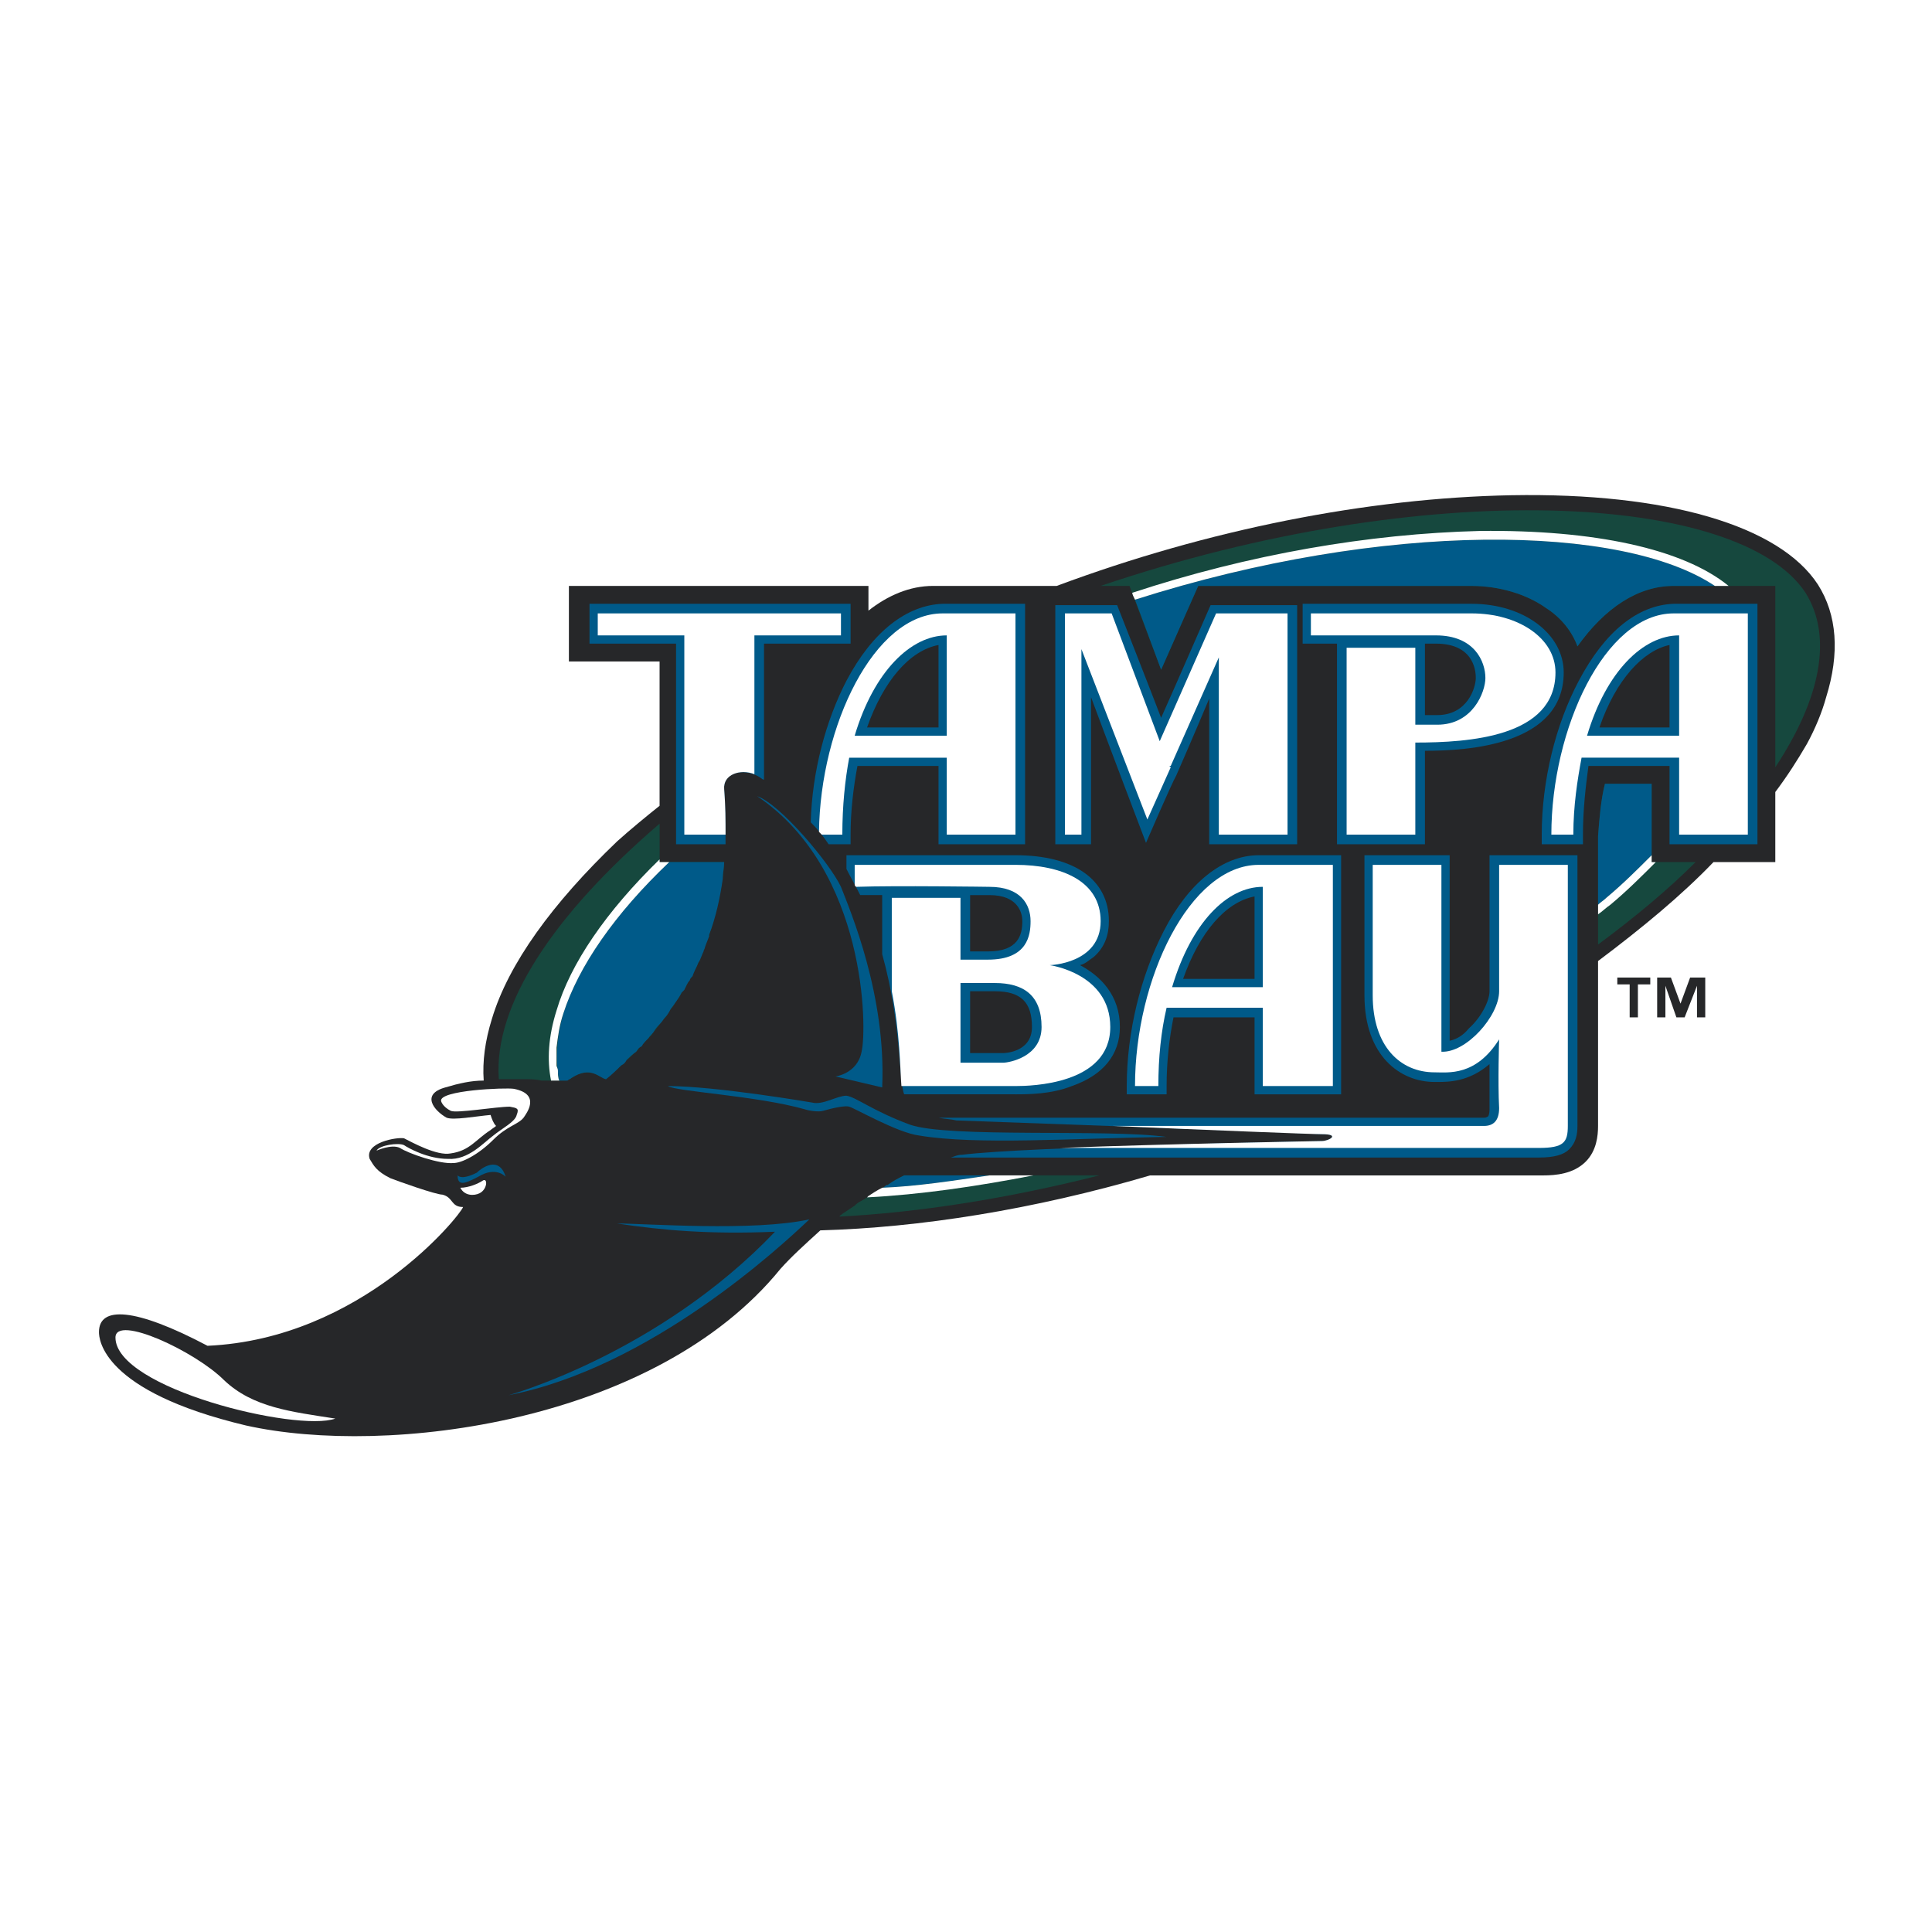 <?xml version="1.0" encoding="utf-8"?>
<!-- Generator: Adobe Illustrator 13.0.0, SVG Export Plug-In . SVG Version: 6.00 Build 14948)  -->
<!DOCTYPE svg PUBLIC "-//W3C//DTD SVG 1.0//EN" "http://www.w3.org/TR/2001/REC-SVG-20010904/DTD/svg10.dtd">
<svg version="1.0" id="Layer_1" xmlns="http://www.w3.org/2000/svg" xmlns:xlink="http://www.w3.org/1999/xlink" x="0px" y="0px"
	 width="192.756px" height="192.756px" viewBox="0 0 192.756 192.756" enable-background="new 0 0 192.756 192.756"
	 xml:space="preserve">
<g>
	<polygon fill-rule="evenodd" clip-rule="evenodd" fill="#FFFFFF" points="0,0 192.756,0 192.756,192.756 0,192.756 0,0 	"/>
	<path fill-rule="evenodd" clip-rule="evenodd" fill="#FFFFFF" d="M182.333,57.772L182.333,57.772
		c-2.057-3.29-6.032-5.758-11.516-7.403c-5.483-1.508-12.201-2.331-20.152-2.194c-14.395,0.274-30.159,3.428-45.514,9.048
		c-0.274,0-1.645,0-1.645,0l0,0h-0.274h-0.137c0,0-0.274,0-0.412,0h-0.686h-0.137c-0.411,0-8.773,0-8.773,0
		c-1.919,0-3.564,0.548-5.209,1.508c0-0.137,0-1.508,0-1.508H55.525v10.007c0,0,7.266,0,9.185,0c0,1.919,0,11.516,0,12.475
		c-8.911,7.403-14.806,14.806-16.862,21.522c-0.548,1.92-0.823,3.701-0.823,5.348c-0.959,0.137-1.919,0.41-2.879,0.686
		c-1.919,0.547-2.33,1.508-2.33,2.33c-0.137,1.234,0.959,2.467,2.193,3.016c0.686,0.273,1.508,0.273,2.742,0.137
		c-0.549,0.549-1.097,0.961-2.056,1.098c-0.686,0.137-2.194-0.686-3.016-0.961c-0.412-0.273-0.686-0.41-0.959-0.41
		c-0.96-0.412-3.428,0-4.524,1.096c-0.411,0.549-0.685,1.098-0.685,1.646c0,0.273,0.137,0.547,0.274,0.822
		c0.411,1.234,1.097,1.781,2.604,2.604c0.686,0.412,4.661,1.783,5.484,1.92c0.137,0,0.137,0,0.137,0l0.137,0.137l0.137,0.137
		c-1.097,1.234-3.29,3.564-6.306,5.758c-3.702,2.605-9.596,5.896-16.999,6.307c-7.403-3.838-9.87-3.289-11.104-2.604
		c-0.823,0.547-1.371,1.508-1.371,2.604c0,2.057,1.508,7.129,15.765,10.693l0,0c7.814,1.645,18.233,1.234,27.966-0.959
		c8.088-2.057,19.33-6.17,26.732-15.217c0.822-1.098,2.056-2.193,3.29-3.291c10.419-0.412,21.935-2.33,33.312-5.621
		c0.411,0,38.385,0,38.385,0c1.371,0,3.564-0.137,5.072-1.781c1.646-1.508,1.646-3.701,1.646-4.387c0,0,0-14.531,0-15.629
		c2.057-1.508,4.112-3.016,5.895-4.661c1.92-1.508,3.564-3.153,5.21-4.798c0.822,0,6.58,0,6.58,0s0-6.992,0-7.677
		c2.468-3.427,4.112-6.58,5.072-9.733c0.548-1.782,0.822-3.564,0.822-5.346C184.252,62.021,183.566,59.691,182.333,57.772
		L182.333,57.772z"/>
	<path fill-rule="evenodd" clip-rule="evenodd" fill="#FFFFFF" d="M65.259,102.875c0,0,0.137-0.139,0.137-0.275
		c-0.137,0.275-0.412,0.549-0.548,0.822C64.984,103.148,65.122,103.012,65.259,102.875L65.259,102.875z"/>
	<path fill-rule="evenodd" clip-rule="evenodd" fill="#FFFFFF" d="M66.081,101.777c0.274-0.273,0.412-0.41,0.549-0.686
		c0,0.137-0.137,0.275-0.274,0.412C66.355,101.641,66.219,101.641,66.081,101.777L66.081,101.777z"/>
	<path fill-rule="evenodd" clip-rule="evenodd" fill="#FFFFFF" d="M68,99.172c-0.411,0.549-0.685,0.961-0.959,1.51
		C67.315,100.133,67.589,99.721,68,99.172L68,99.172z"/>
	<path fill-rule="evenodd" clip-rule="evenodd" fill="#FFFFFF" d="M69.234,97.117c0-0.275,0.137-0.549,0.274-0.823
		c0,0.137,0,0.137,0,0.137C69.372,96.568,69.234,96.842,69.234,97.117L69.234,97.117z"/>
	<path fill-rule="evenodd" clip-rule="evenodd" fill="#FFFFFF" d="M68.686,97.939c-0.137,0.137-0.137,0.41-0.274,0.549
		C68.549,98.35,68.549,98.076,68.686,97.939L68.686,97.939z"/>
	<path fill-rule="evenodd" clip-rule="evenodd" fill="#FFFFFF" d="M62.517,105.754c-0.137,0.137-0.274,0.273-0.412,0.547
		C62.243,106.164,62.38,105.891,62.517,105.754L62.517,105.754L62.517,105.754z"/>
	<path fill-rule="evenodd" clip-rule="evenodd" fill="#FFFFFF" d="M56.485,107.809c-0.274,0-0.412,0-0.686,0
		C56.074,107.809,56.211,107.809,56.485,107.809L56.485,107.809z"/>
	<path fill-rule="evenodd" clip-rule="evenodd" fill="#FFFFFF" d="M57.033,107.535c-0.137,0.137-0.274,0.137-0.411,0.273
		C56.759,107.672,56.896,107.672,57.033,107.535L57.033,107.535z"/>
	<path fill-rule="evenodd" clip-rule="evenodd" fill="#FFFFFF" d="M63.477,104.793c0.274-0.137,0.411-0.41,0.548-0.547
		c0,0,0,0,0,0.137C63.751,104.52,63.614,104.656,63.477,104.793L63.477,104.793z"/>
	<path fill-rule="evenodd" clip-rule="evenodd" fill="#FFFFFF" d="M90.209,117.27c-0.548,0.273-0.959,0.547-1.508,0.822
		C89.25,117.816,89.661,117.543,90.209,117.27L90.209,117.27z"/>
	<path fill-rule="evenodd" clip-rule="evenodd" fill="#FFFFFF" d="M69.92,95.471c0.137-0.274,0.274-0.411,0.274-0.685
		c0,0,0,0,0,0.137C70.057,95.06,70.057,95.334,69.92,95.471L69.92,95.471z"/>
	<path fill-rule="evenodd" clip-rule="evenodd" fill="#FFFFFF" d="M70.742,93.415c0,0.137-0.137,0.137-0.137,0.274
		c0.411-0.959,0.686-1.919,0.959-3.016c-0.274,0.959-0.548,1.782-0.823,2.604V93.415L70.742,93.415z"/>
	<path fill-rule="evenodd" clip-rule="evenodd" fill="#FFFFFF" d="M72.113,87.657c-0.137,0.959-0.411,1.782-0.548,2.742
		C71.702,89.439,71.976,88.617,72.113,87.657L72.113,87.657z"/>
	<path fill-rule="evenodd" clip-rule="evenodd" fill="#262729" d="M181.373,58.32c-3.838-5.895-15.08-9.185-30.57-8.911
		c-14.395,0.274-30.297,3.427-45.377,9.048h-1.919l0,0h-0.411l0,0h-0.412h-0.41h-0.138h-9.048c-2.331,0-4.524,0.959-6.443,2.467
		c0,0.137,0-2.467,0-2.467H56.759v7.54c0,0,6.581,0,9.048,0c0,3.702,0,4.113,0,14.395c-1.371,1.097-2.879,2.331-4.25,3.564
		c-6.443,6.169-10.83,12.201-12.476,17.685c-0.685,2.193-0.959,4.25-0.822,6.168c-1.234,0-2.468,0.275-3.838,0.686
		c-2.468,0.686-1.097,2.332,0.137,3.018c0.685,0.273,2.879-0.139,4.387-0.275c0.137,0.412,0.274,0.822,0.548,1.098
		c-0.137,0.137-0.412,0.273-0.548,0.41c-1.508,0.961-2.057,2.057-3.976,2.33c-1.371,0.275-3.839-1.096-4.661-1.508
		c-0.685-0.137-3.976,0.412-3.427,2.057c0.411,0.686,0.686,1.234,2.056,1.92c0.686,0.273,4.524,1.645,5.209,1.645
		c1.097,0.275,0.823,1.234,2.056,1.234c-0.274,0.822-10.145,13.16-25.498,13.846c-7.266-3.838-10.83-3.975-10.83-1.371
		c0,0.686,0.274,5.895,14.668,9.322c14.12,3.152,40.853-0.273,53.328-15.629c1.097-1.232,2.468-2.467,3.976-3.838
		c9.87-0.273,21.249-2.057,32.901-5.482h39.207c1.234,0,3.017-0.139,4.25-1.371c1.097-1.098,1.234-2.605,1.234-3.564V95.883
		c4.387-3.291,8.362-6.581,11.515-9.871h6.169v-6.991c1.234-1.646,2.194-3.153,3.153-4.798c0.822-1.508,1.508-3.153,1.919-4.661
		C183.566,65.175,183.293,61.336,181.373,58.32L181.373,58.32z"/>
	<path fill-rule="evenodd" clip-rule="evenodd" fill="#16483E" d="M90.209,117.27c-0.548,0.273-1.097,0.547-1.645,0.959
		c-0.274,0.137-0.548,0.273-0.686,0.41c-0.411,0.139-0.685,0.412-0.959,0.549c-0.412,0.275-0.822,0.549-1.097,0.686
		s-0.412,0.275-0.548,0.412c-0.411,0.273-0.823,0.547-1.234,0.822c-0.137,0.137-0.274,0.137-0.274,0.273
		c7.814-0.41,16.726-1.781,25.91-4.111H90.209L90.209,117.27z"/>
	<path fill-rule="evenodd" clip-rule="evenodd" fill="#16483E" d="M112.691,58.458c0,0,1.919,5.072,3.153,8.362
		c1.508-3.427,3.701-8.362,3.701-8.362h8.5l0,0h18.781c2.741,0,5.483,0.822,7.402,2.193c1.508,0.959,2.604,2.33,3.153,3.838
		c2.741-3.838,6.031-6.032,9.596-6.032h10.145v18.096c4.524-6.854,5.758-13.023,3.017-17.411
		c-6.58-10.007-37.974-11.652-70.327-0.685H112.691L112.691,58.458z"/>
	<path fill-rule="evenodd" clip-rule="evenodd" fill="#16483E" d="M160.124,78.198c-0.411,1.645-0.548,3.427-0.685,5.209v2.604l0,0
		v8.226c3.701-2.742,6.991-5.484,9.732-8.226h-4.387c0,0,0-5.483,0-7.814C162.866,78.198,161.77,78.198,160.124,78.198
		L160.124,78.198z"/>
	<path fill-rule="evenodd" clip-rule="evenodd" fill="#16483E" d="M49.768,107.672c0.411,0,0.823,0,1.234,0c0,0,0.137,0,0.274,0
		c0.274,0,0.548,0,0.959,0c0,0,0,0,0.137,0c0.548,0,1.097,0,1.645,0.137c0,0,0,0,0.137,0c0.138,0,0.274,0,0.412,0s0.411,0,0.548,0
		s0.137,0,0.274,0c0.137,0,0.411,0,0.548,0c0.137,0,0.137,0,0.137,0c0.274,0,0.274,0,0.412,0c0.137,0,0.137-0.137,0.137-0.137
		c0.137,0,0.274,0,0.411-0.137c1.919-1.234,2.742,0,3.428,0.137c0.548-0.549,1.097-0.959,1.645-1.508
		c0.138-0.137,0.274-0.273,0.412-0.41c0.411-0.275,0.686-0.686,1.097-0.961c0.137-0.273,0.274-0.41,0.411-0.547
		c0.412-0.412,0.686-0.686,0.959-0.961c0.137-0.273,0.274-0.41,0.412-0.549c0.411-0.547,0.685-0.959,1.097-1.369
		c0.137-0.275,0.274-0.412,0.411-0.686c0.274-0.275,0.412-0.549,0.548-0.824c0.274-0.273,0.411-0.547,0.548-0.822
		c0.137-0.137,0.274-0.41,0.412-0.547c0.137-0.275,0.274-0.686,0.548-0.961c0-0.137,0.137-0.273,0.274-0.548
		c0.548-1.097,0.96-2.193,1.371-3.427c0.137,0,0.137-0.137,0.137-0.274c0.137-0.411,0.274-0.822,0.412-1.233c0,0,0-0.137,0-0.274
		c0.548-1.782,0.959-3.701,1.097-5.758l0,0h-6.443c0-1.371,0-2.604,0-3.838C55.251,91.222,49.219,100.27,49.768,107.672
		L49.768,107.672z"/>
	<path fill-rule="evenodd" clip-rule="evenodd" fill="#005A89" d="M116.393,113.43c-6.031-0.822-21.797,0.137-25.635-1.232
		c-3.701-1.371-5.347-2.742-6.306-2.879c-0.959,0-2.33,0.959-3.427,0.684c0,0-9.596-1.645-14.394-1.645
		c0.822,0.549,8.911,0.961,13.709,2.33c0.411,0.139,1.371,0.275,1.782,0.139c0.959-0.275,2.193-0.549,2.604-0.412
		c0.548,0.137,4.798,2.605,6.991,2.879C97.475,114.252,107.071,113.566,116.393,113.43L116.393,113.43z"/>
	<path fill-rule="evenodd" clip-rule="evenodd" fill="#FFFFFF" d="M44.01,109.865c0,0,0.137,0.549,0.96,0.961
		c0.548,0.273,4.524-0.412,5.895-0.412c0.686,0.137,0.96,0.137,0.686,0.822c-0.137,0.686-1.508,1.371-2.331,2.057
		c-0.959,0.686-2.467,2.467-4.523,2.33c-2.057,0-3.976-1.096-4.387-1.371c-0.548-0.273-2.467,0-2.742,0.549
		c0,0,1.508-0.686,2.331-0.273c0.823,0.547,3.976,1.645,5.346,1.508c0.823,0,2.468-0.822,3.976-2.33
		c1.371-1.371,2.468-1.508,3.016-2.193c0.274-0.412,1.782-2.332-0.959-2.879C50.453,108.494,43.736,108.77,44.01,109.865
		L44.01,109.865z"/>
	<path fill-rule="evenodd" clip-rule="evenodd" fill="#005A89" d="M75.541,79.432c2.331,0.822,7.266,6.717,8.362,9.048
		c0.96,2.468,4.524,10.831,4.113,20.014l-4.661-1.096c0,0,2.193-0.275,2.605-2.469C86.507,102.736,86.507,86.834,75.541,79.432
		L75.541,79.432z"/>
	<path fill-rule="evenodd" clip-rule="evenodd" fill="#005A89" d="M80.75,121.656c-2.879,2.74-15.902,14.805-30.022,17.547
		c0,0,14.942-4.113,26.595-16.314c-6.443,0.275-11.242-0.137-15.765-0.822C64.437,122.066,75.129,122.889,80.75,121.656
		L80.75,121.656z"/>
	<path fill-rule="evenodd" clip-rule="evenodd" fill="#FFFFFF" d="M11.52,133.445c0-2.33,7.951,1.371,10.83,4.25
		c2.879,2.74,6.717,3.152,11.104,3.838C29.616,142.904,11.52,138.518,11.52,133.445L11.52,133.445z"/>
	<path fill-rule="evenodd" clip-rule="evenodd" fill="#005A89" d="M45.655,117.27c0.411,0.41,1.371,0,1.919-0.275
		c0.411-0.41,2.193-1.781,2.878,0.412c0,0-0.959-1.098-2.742,0C46.615,117.953,45.655,118.502,45.655,117.27L45.655,117.27z"/>
	<path fill-rule="evenodd" clip-rule="evenodd" fill="#FFFFFF" d="M45.929,118.502c0.823,0,1.782-0.41,2.193-0.686
		c0.548-0.41,0.548,0.822-0.274,1.234C47.3,119.324,46.341,119.324,45.929,118.502L45.929,118.502z"/>
	<path fill-rule="evenodd" clip-rule="evenodd" fill="#005A89" d="M133.804,109.18V85.327h-8.226c-3.564,0-6.992,2.742-9.459,7.54
		c-2.331,4.524-3.702,10.145-3.702,15.491v0.822h3.976v-0.822c0-2.467,0.274-4.797,0.686-6.854c1.097,0,6.718,0,8.089,0
		c0,1.371,0,7.676,0,7.676H133.804L133.804,109.18z M118.038,97.664c1.645-4.66,4.25-7.676,7.129-8.225c0,1.371,0,6.854,0,8.225
		C123.933,97.664,119.683,97.664,118.038,97.664L118.038,97.664z"/>
	<path fill-rule="evenodd" clip-rule="evenodd" fill="#005A89" d="M133.392,64.215c0,0.137,0,20.015,0,20.015h8.774
		c0,0,0-7.951,0-9.322c4.249,0,13.846-0.548,13.846-7.814c0-3.838-3.976-6.854-9.185-6.854h-16.862v3.976h0.822
		C131.473,64.215,132.433,64.215,133.392,64.215L133.392,64.215z M142.166,64.626c0,0,0-0.274,0-0.411c0.686,0,1.097,0,1.097,0
		c3.976,0,3.976,3.016,3.976,3.427c0,0.96-0.823,3.702-3.839,3.702c0,0-0.686,0-1.233,0
		C142.166,69.973,142.166,64.626,142.166,64.626L142.166,64.626z"/>
	<path fill-rule="evenodd" clip-rule="evenodd" fill="#005A89" d="M174.382,60.24h-7.403c-3.564,0.137-6.854,2.741-9.459,7.677
		c-2.33,4.387-3.701,10.007-3.701,15.354v0.959h4.112v-0.959c0-2.468,0.274-4.798,0.549-6.854h8.088c0,4.113,0,7.814,0,7.814h8.774
		V60.24H174.382L174.382,60.24z M166.567,72.578h-6.991c1.645-4.798,4.387-7.677,6.991-8.226
		C166.567,65.038,166.567,68.602,166.567,72.578L166.567,72.578z"/>
	<path fill-rule="evenodd" clip-rule="evenodd" fill="#005A89" d="M108.854,69.562c1.781,4.798,5.483,14.532,5.483,14.532
		s2.604-6.032,3.016-6.718l0,0c0,0,1.919-4.387,3.29-7.677c0,4.935,0,14.531,0,14.531h8.773V60.376h-8.637
		c0,0-3.701,8.5-4.935,11.241c-1.097-2.879-4.387-11.241-4.387-11.241h-6.169V84.23h3.564
		C108.854,84.23,108.854,74.771,108.854,69.562L108.854,69.562z"/>
	<path fill-rule="evenodd" clip-rule="evenodd" fill="#005A89" d="M101.313,109.18c1.233,0,3.563,0,5.62-0.822
		c3.153-1.096,4.798-3.152,4.798-5.895c0-3.152-1.919-5.072-3.976-6.169c0.549-0.137,0.96-0.548,1.371-0.823
		c1.098-0.959,1.508-2.193,1.508-3.564c0-4.113-3.427-6.581-9.321-6.581H84.451v1.371c0.412,0.822,0.959,1.782,1.371,2.604
		c0.685,0,1.371,0,2.193,0c0,0,0,2.605,0,5.895c1.919,6.854,1.645,12.611,2.193,13.982H101.313L101.313,109.18z M96.79,89.577
		c0,0,0-0.137,0-0.274c1.096,0,1.919,0,1.919,0l0,0c2.879,0,3.289,1.782,3.289,2.605c0,1.371-0.41,3.016-3.427,3.016
		c0,0-1.097,0-1.782,0C96.79,93.689,96.79,89.577,96.79,89.577L96.79,89.577z M96.79,98.898c0.959,0,2.467,0,2.467,0
		c2.604,0,3.701,1.098,3.701,3.564c0,2.605-2.879,2.605-2.879,2.605s-2.193,0-3.29,0C96.79,103.971,96.79,100.133,96.79,98.898
		L96.79,98.898z"/>
	<path fill-rule="evenodd" clip-rule="evenodd" fill="#005A89" d="M80.887,82.037c0.686,0.686,1.234,1.371,1.782,2.193h2.194v-0.959
		c0-2.331,0.274-4.661,0.685-6.854c1.097,0,6.717,0,8.088,0c0,1.371,0,7.814,0,7.814h8.637V60.24h-8.226
		c-3.564,0.137-6.991,2.741-9.596,7.677C82.395,71.892,81.024,76.964,80.887,82.037L80.887,82.037z M93.636,64.352
		c0,1.371,0,6.992,0,8.226c-1.234,0-5.483,0-7.129,0C88.153,67.917,90.757,64.9,93.636,64.352L93.636,64.352z"/>
	<path fill-rule="evenodd" clip-rule="evenodd" fill="#005A89" d="M67.452,84.23h4.936c0-1.782,0-3.564-0.137-5.483
		c-0.137-1.782,2.193-2.193,3.701-1.097c0,0,0.137,0.137,0.274,0.137c0-5.483,0-12.612,0-13.571c1.371,0,8.637,0,8.637,0V60.24
		H58.815v3.976c0,0,7.266,0,8.637,0C67.452,65.86,67.452,84.23,67.452,84.23L67.452,84.23z"/>
	<path fill-rule="evenodd" clip-rule="evenodd" fill="#005A89" d="M148.609,85.327v13.572c0,0.959-0.823,2.605-2.057,3.701
		c-0.549,0.686-1.234,1.098-1.919,1.234c0-1.783,0-18.507,0-18.507h-8.5v13.984c0,6.031,3.564,8.637,6.991,8.637h0.274
		c1.097,0,3.153,0,5.21-1.783c0,0.412,0,0.959,0,1.371c0,1.098,0,2.057,0,3.016c0,0,0,0,0,0.137c0,0.549-0.138,0.686-0.138,0.686
		s-0.137,0.139-0.411,0.139H93.636c0.686,0.137,1.234,0.137,1.782,0.273c0,0,34.546,1.234,36.465,1.371c1.92,0,0.686,0.686,0,0.686
		c0,0-29.474,0.549-35.917,1.371c-0.412,0-0.686,0.137-1.097,0.273h58.674c1.508,0,2.468-0.273,3.017-0.822
		c0.685-0.686,0.822-1.508,0.822-2.33V85.327H148.609L148.609,85.327z"/>
	<path fill-rule="evenodd" clip-rule="evenodd" fill="#FFFFFF" d="M113.24,108.357h2.33c0-2.879,0.274-5.482,0.822-7.814h9.597
		v7.814h6.991V86.287c-0.822,0-7.402,0-7.402,0C118.724,86.287,113.24,97.664,113.24,108.357L113.24,108.357z M125.989,98.488
		h-9.048c1.919-6.444,5.483-10.008,9.048-10.008V98.488L125.989,98.488z"/>
	<polygon fill-rule="evenodd" clip-rule="evenodd" fill="#FFFFFF" points="107.894,64.763 114.474,81.762 116.805,76.553 
		116.667,76.416 116.805,76.416 121.603,65.586 121.603,83.271 128.457,83.271 128.457,61.199 121.328,61.199 115.707,73.948 
		110.909,61.199 106.248,61.199 106.248,83.271 107.894,83.271 107.894,64.763 	"/>
	<path fill-rule="evenodd" clip-rule="evenodd" fill="#FFFFFF" d="M143.263,63.393c3.838,0,4.935,2.604,4.935,4.25
		c0,1.371-1.233,4.661-4.798,4.661c-0.548,0-2.193,0-2.193,0v-7.677h-6.854v18.644h6.854v-9.185c5.347,0,13.983-0.548,13.983-6.992
		c0-3.427-3.701-5.895-8.362-5.895h-16.04v2.193C134.763,63.393,143.263,63.393,143.263,63.393L143.263,63.393z"/>
	<path fill-rule="evenodd" clip-rule="evenodd" fill="#FFFFFF" d="M149.568,98.898c0,2.469-3.29,6.17-5.758,6.031V86.287h-6.854
		v13.024c0,5.072,2.742,7.676,6.169,7.676c1.371,0,4.113,0.412,6.443-3.289c0,0-0.137,4.25,0,6.854c0,1.234-0.548,1.783-1.508,1.783
		h-37.014c9.459,0.41,19.74,0.822,20.837,0.822c1.92,0,0.686,0.686,0,0.686c0,0-15.217,0.273-26.184,0.686h47.844
		c2.468,0,2.879-0.549,2.879-2.193c0-1.646,0-22.346,0-26.047h-6.854C149.568,86.287,149.568,97.527,149.568,98.898L149.568,98.898z
		"/>
	<path fill-rule="evenodd" clip-rule="evenodd" fill="#FFFFFF" d="M166.979,61.199c-6.854,0-12.2,11.515-12.2,22.071h2.193
		c0-2.879,0.411-5.484,0.822-7.677h9.733v7.677h6.854V61.199C173.56,61.199,166.979,61.199,166.979,61.199L166.979,61.199z
		 M167.527,73.4h-9.186c1.92-6.443,5.621-10.007,9.186-10.007V73.4L167.527,73.4z"/>
	<path fill-rule="evenodd" clip-rule="evenodd" fill="#FFFFFF" d="M68.275,83.271h4.113c0-1.371,0-2.879-0.137-4.524
		c-0.137-1.508,1.645-2.057,3.016-1.508V63.393h8.636v-2.193H59.638v2.193h8.637V83.271L68.275,83.271z"/>
	<path fill-rule="evenodd" clip-rule="evenodd" fill="#FFFFFF" d="M104.74,96.294c0,0,5.072-0.137,5.072-4.387
		c0-3.976-3.838-5.621-8.499-5.621h-16.04v1.919c0,0.137,0,0.137,0.137,0.274c3.976-0.137,13.298,0,13.298,0
		c3.152,0,4.112,1.782,4.112,3.427c0,1.371-0.274,3.838-4.25,3.838c-0.686,0-2.742,0-2.742,0v-6.169h-6.854v9.322
		c0.823,4.25,0.823,7.678,0.96,9.459h5.895h5.484c1.508,0,9.459-0.137,9.459-5.895C110.772,97.117,104.74,96.294,104.74,96.294
		L104.74,96.294z M100.079,106.027c-0.685,0-4.25,0-4.25,0v-7.951c0,0,2.194,0,3.427,0c2.879,0,4.661,1.234,4.661,4.387
		C103.918,105.479,100.628,106.027,100.079,106.027L100.079,106.027z"/>
	<path fill-rule="evenodd" clip-rule="evenodd" fill="#FFFFFF" d="M81.984,83.271h2.056c0-2.879,0.274-5.484,0.686-7.677h9.733
		v7.677h6.855V61.199c-0.686,0-7.266,0-7.266,0c-6.854,0-12.201,11.241-12.338,21.797C81.847,83.133,81.984,83.271,81.984,83.271
		L81.984,83.271z M94.458,63.393V73.4h-9.185C87.193,66.957,90.895,63.393,94.458,63.393L94.458,63.393z"/>
	<path fill-rule="evenodd" clip-rule="evenodd" fill="#005A89" d="M113.24,59.828c24.95-7.951,48.666-7.54,57.852-1.371h-4.113
		c-3.564,0-6.854,2.193-9.596,6.032c-0.549-1.508-1.646-2.879-3.153-3.838c-1.919-1.371-4.661-2.193-7.402-2.193h-18.781l0,0h-8.5
		c0,0-2.193,4.935-3.701,8.362C115.022,64.626,113.926,61.61,113.24,59.828L113.24,59.828z M90.209,117.27
		c-0.548,0.273-1.097,0.547-1.645,0.959h-0.137c-0.137,0.137-0.274,0.273-0.411,0.273c3.427-0.137,6.992-0.686,10.693-1.232H90.209
		L90.209,117.27z M56.485,107.809c0,0,0,0,0.137,0c0.137-0.137,0.274-0.137,0.411-0.273c1.919-1.234,2.742,0,3.428,0.137
		c0.548-0.41,1.097-0.959,1.508-1.371c0.274-0.137,0.411-0.273,0.548-0.547c0.274-0.275,0.548-0.549,0.959-0.824
		c0.137-0.273,0.274-0.41,0.548-0.547c0.137-0.275,0.412-0.549,0.686-0.822c0.137-0.275,0.411-0.412,0.548-0.686
		c0.137-0.275,0.411-0.549,0.548-0.686c0.274-0.275,0.412-0.549,0.548-0.686c0.274-0.275,0.411-0.549,0.548-0.822
		c0.412-0.549,0.823-1.098,1.097-1.646c0.137-0.137,0.137-0.137,0.274-0.273c0.137-0.273,0.274-0.686,0.548-0.959
		c0-0.139,0.137-0.275,0.274-0.412c0.137-0.411,0.274-0.686,0.412-0.959c0.137-0.274,0.137-0.411,0.274-0.548
		c0.137-0.274,0.274-0.686,0.412-0.959c0-0.137,0.137-0.274,0.137-0.412c0.137-0.411,0.274-0.685,0.411-1.097v-0.137
		c0.686-1.782,1.097-3.701,1.371-5.621V87.52c0-0.411,0.137-0.959,0.137-1.508l0,0h-5.484c-5.483,5.209-9.048,10.419-10.556,15.08
		c-0.686,2.469-0.822,4.662-0.411,6.717C56.074,107.809,56.348,107.809,56.485,107.809L56.485,107.809z M164.785,78.198
		c-1.919,0-3.016,0-4.661,0c-0.411,1.645-0.548,3.427-0.685,5.209v2.604l0,0v4.25c0.273-0.274,0.548-0.412,0.822-0.686
		c1.645-1.371,3.152-2.879,4.523-4.25C164.785,83.682,164.785,79.98,164.785,78.198L164.785,78.198z"/>
	<path fill-rule="evenodd" clip-rule="evenodd" fill="#FFFFFF" d="M88.016,118.502c-0.548,0.275-0.959,0.549-1.371,0.822
		l-0.137,0.139c5.347-0.275,10.967-1.098,16.588-2.193h-4.387C95.007,117.816,91.443,118.365,88.016,118.502L88.016,118.502z"/>
	<path fill-rule="evenodd" clip-rule="evenodd" fill="#FFFFFF" d="M55.525,106.301c0-0.273,0-0.547,0-0.822c0-0.273,0-0.549,0-0.822
		v-0.137c0.137-1.098,0.274-2.193,0.686-3.428c1.508-4.661,5.072-9.87,10.556-15.08h-0.959c0-0.137,0-0.137,0-0.274
		c-5.346,5.21-8.911,10.419-10.282,15.081c-0.822,2.604-0.959,4.936-0.548,6.99l0,0c0.274,0,0.548,0,0.823,0
		c-0.137-0.273-0.137-0.686-0.137-0.959S55.525,106.439,55.525,106.301L55.525,106.301z"/>
	<path fill-rule="evenodd" clip-rule="evenodd" fill="#FFFFFF" d="M147.649,52.974c-11.104,0.274-23.031,2.331-34.684,6.169
		c0,0.137,0.137,0.412,0.274,0.686c24.95-7.951,48.666-7.54,57.852-1.371h1.371C167.938,54.756,159.027,52.836,147.649,52.974
		L147.649,52.974z"/>
	<path fill-rule="evenodd" clip-rule="evenodd" fill="#FFFFFF" d="M164.785,85.327c-1.371,1.371-2.879,2.879-4.523,4.25
		c-0.274,0.274-0.549,0.411-0.822,0.686v0.959c0.411-0.274,0.822-0.686,1.233-0.959c1.645-1.371,3.153-2.879,4.523-4.25h-0.411
		C164.785,86.012,164.785,85.738,164.785,85.327L164.785,85.327z"/>
	<path fill-rule="evenodd" clip-rule="evenodd" fill="#262729" d="M164.648,98.213h-1.234v3.291h-0.822v-3.291h-1.233v-0.686h3.29
		V98.213L164.648,98.213z M170.132,101.504h-0.822V98.35l0,0l-1.234,3.154h-0.822l-1.097-3.154l0,0v3.154h-0.822v-3.977h1.371
		l0.959,2.605l0,0l0.96-2.605h1.508V101.504L170.132,101.504z"/>
</g>
</svg>
